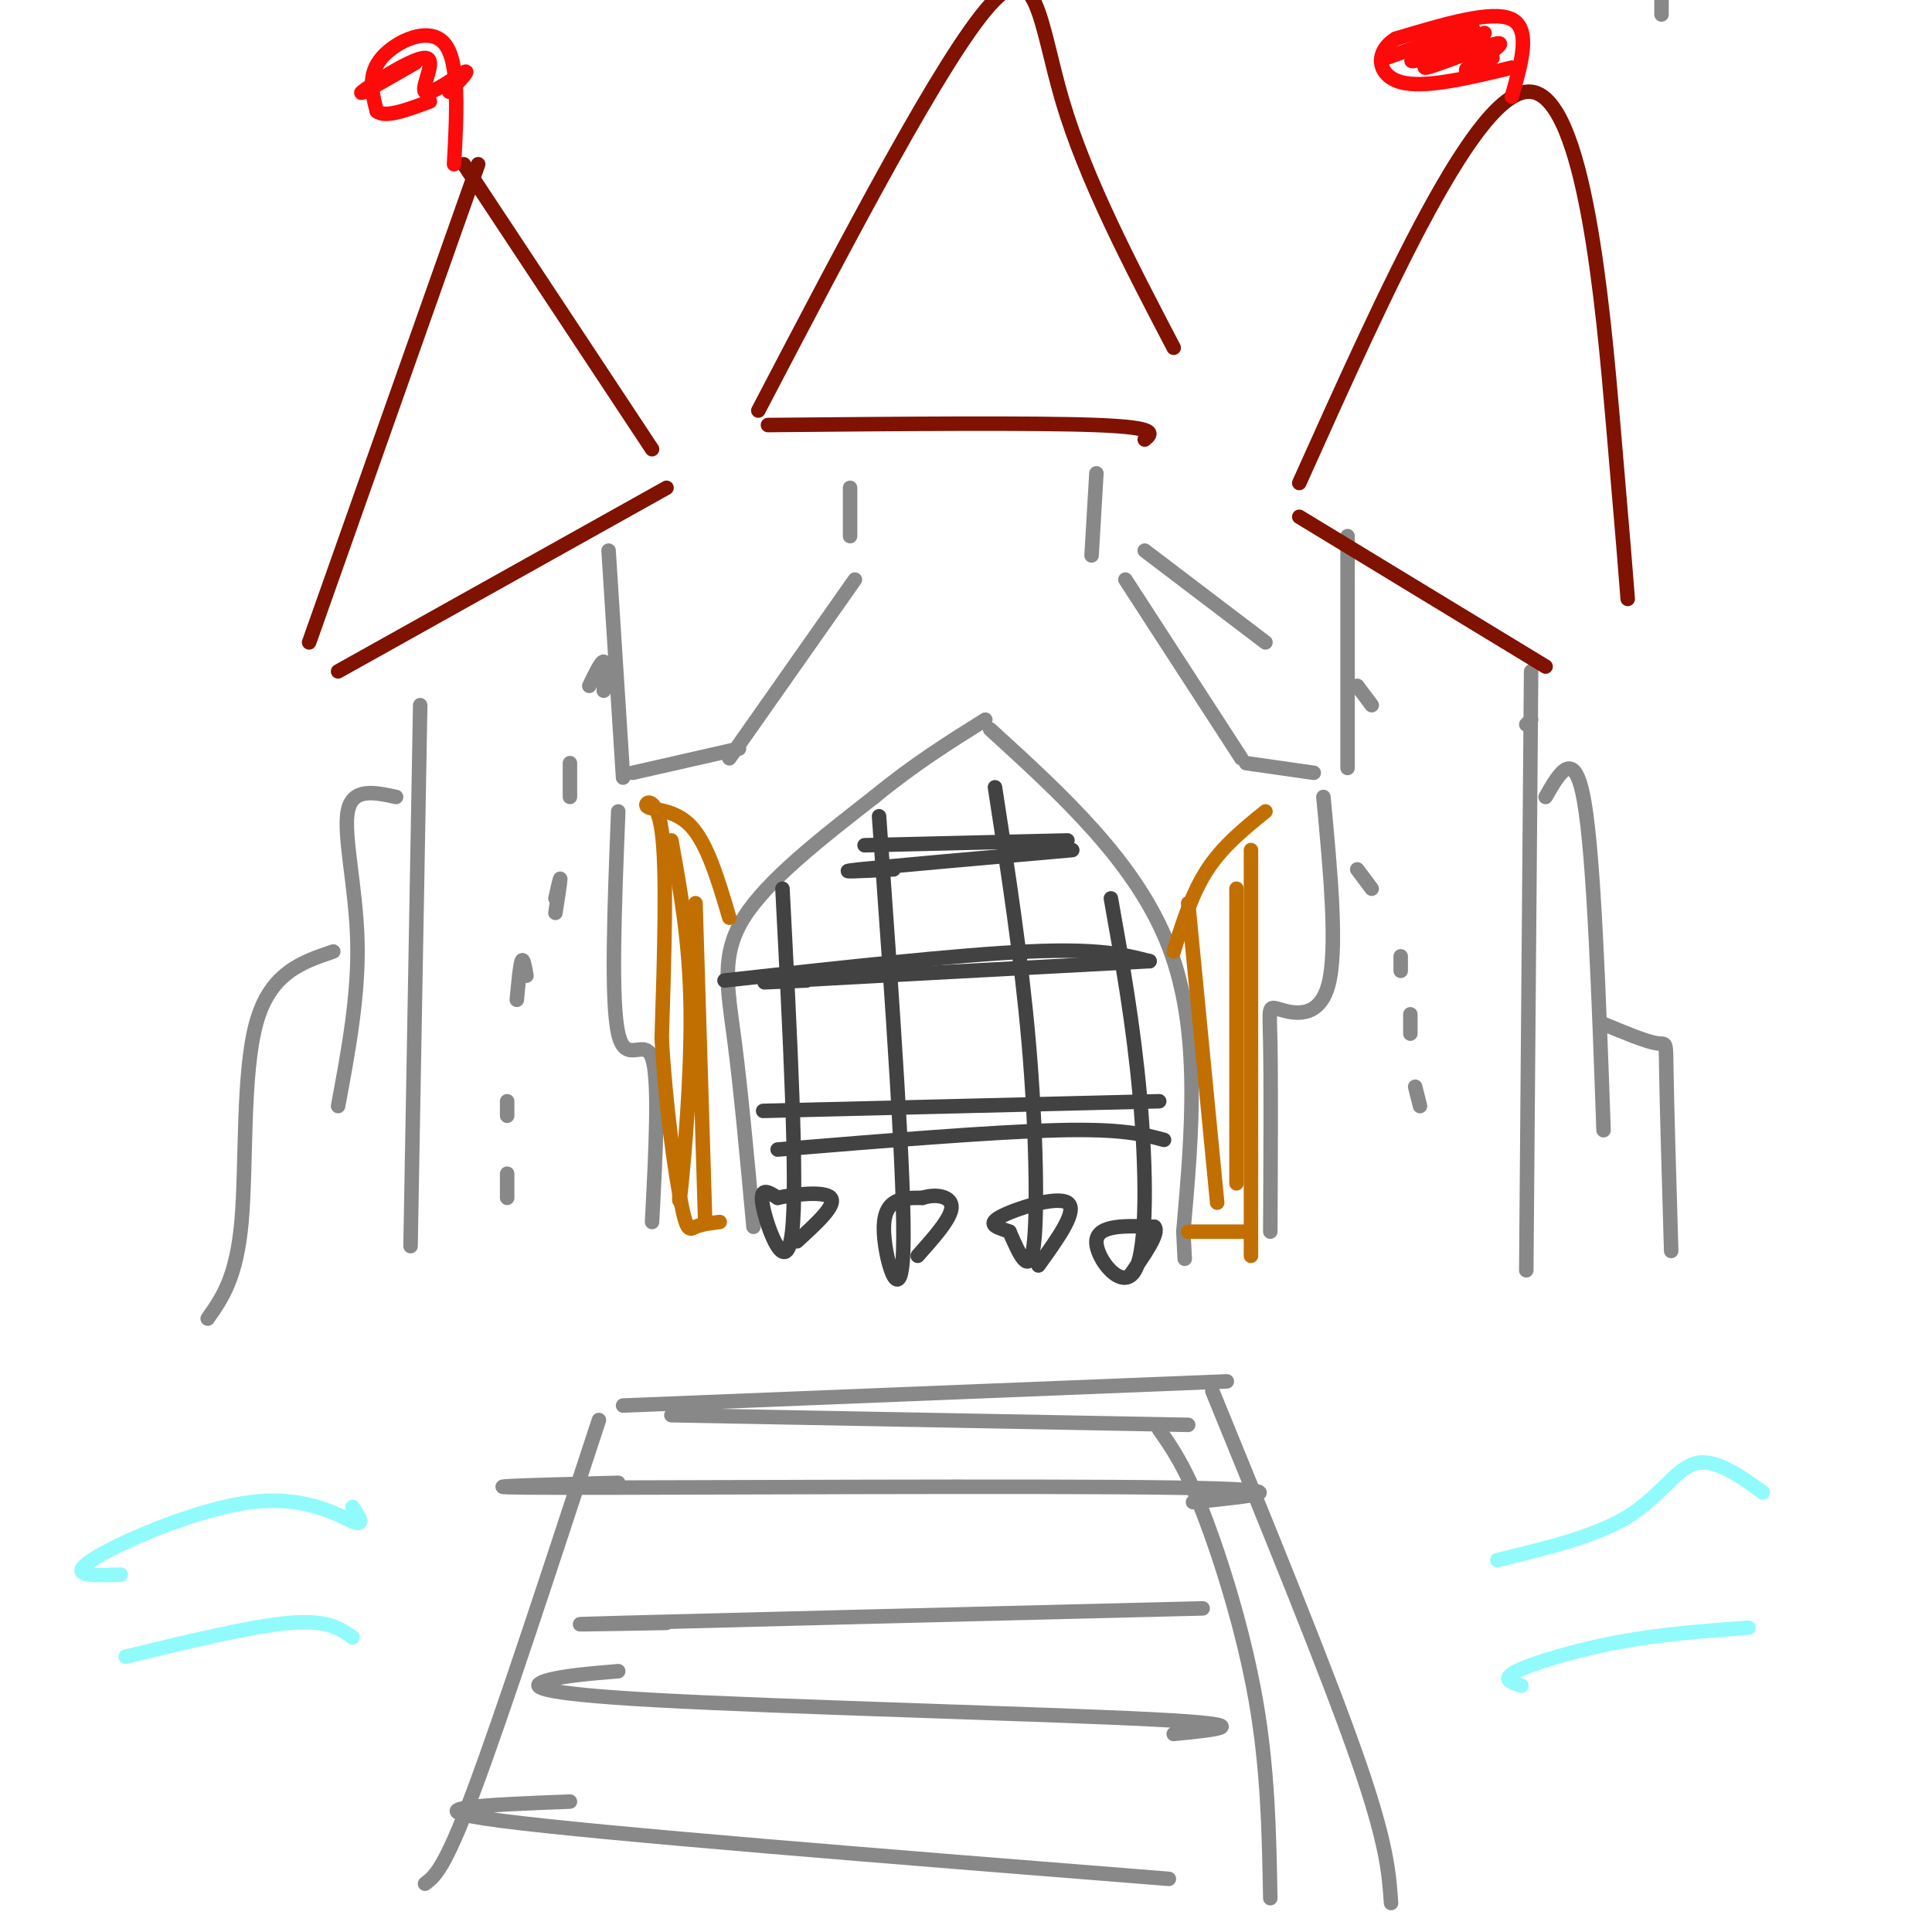<svg viewBox='0 0 400 400' version='1.1' xmlns='http://www.w3.org/2000/svg' xmlns:xlink='http://www.w3.org/1999/xlink'><g fill='none' stroke='rgb(136,136,136)' stroke-width='3' stroke-linecap='round' stroke-linejoin='round'><path d='M87,146c0.000,0.000 -2.000,112.000 -2,112'/><path d='M126,114c0.000,0.000 3.000,47.000 3,47'/><path d='M131,160c0.000,0.000 22.000,-5.000 22,-5'/><path d='M151,157c0.000,0.000 26.000,-37.000 26,-37'/><path d='M233,120c0.000,0.000 24.000,37.000 24,37'/><path d='M258,158c0.000,0.000 14.000,2.000 14,2'/><path d='M279,111c0.000,0.000 0.000,48.000 0,48'/><path d='M317,149c0.000,0.000 -1.000,1.000 -1,1'/><path d='M317,139c0.000,0.000 -1.000,124.000 -1,124'/><path d='M128,168c-0.778,19.622 -1.556,39.244 0,46c1.556,6.756 5.444,0.644 7,5c1.556,4.356 0.778,19.178 0,34'/><path d='M274,165c1.494,15.893 2.988,31.786 1,39c-1.988,7.214 -7.458,5.750 -10,5c-2.542,-0.750 -2.155,-0.786 -2,7c0.155,7.786 0.077,23.393 0,39'/><path d='M156,254c-1.311,-14.244 -2.622,-28.489 -4,-39c-1.378,-10.511 -2.822,-17.289 2,-25c4.822,-7.711 15.911,-16.356 27,-25'/><path d='M181,165c8.333,-6.833 15.667,-11.417 23,-16'/><path d='M205,151c15.167,13.833 30.333,27.667 37,45c6.667,17.333 4.833,38.167 3,59'/><path d='M245,255c0.500,9.833 0.250,4.917 0,0'/><path d='M344,0c0.000,0.000 0.000,3.000 0,3'/><path d='M176,111c0.000,0.000 0.000,-10.000 0,-10'/><path d='M227,98c0.000,0.000 -1.000,17.000 -1,17'/><path d='M237,114c0.000,0.000 25.000,19.000 25,19'/><path d='M320,165c3.000,-5.250 6.000,-10.500 8,1c2.000,11.500 3.000,39.750 4,68'/><path d='M332,212c4.444,1.844 8.889,3.689 11,4c2.111,0.311 1.889,-0.911 2,6c0.111,6.911 0.556,21.956 1,37'/><path d='M82,165c-4.533,-0.978 -9.067,-1.956 -10,3c-0.933,4.956 1.733,15.844 2,27c0.267,11.156 -1.867,22.578 -4,34'/><path d='M69,197c-6.578,2.222 -13.156,4.444 -16,15c-2.844,10.556 -1.956,29.444 -3,41c-1.044,11.556 -4.022,15.778 -7,20'/></g>
<g fill='none' stroke='rgb(194,111,1)' stroke-width='3' stroke-linecap='round' stroke-linejoin='round'><path d='M151,190c-2.274,-7.685 -4.548,-15.369 -8,-19c-3.452,-3.631 -8.083,-3.208 -9,-4c-0.917,-0.792 1.881,-2.798 3,5c1.119,7.798 0.560,25.399 0,43'/><path d='M137,215c0.786,14.036 2.750,27.625 4,34c1.250,6.375 1.786,5.536 3,5c1.214,-0.536 3.107,-0.768 5,-1'/><path d='M139,174c1.911,10.556 3.822,21.111 4,35c0.178,13.889 -1.378,31.111 -2,37c-0.622,5.889 -0.311,0.444 0,-5'/><path d='M144,187c0.000,0.000 2.000,66.000 2,66'/><path d='M243,197c1.917,-6.083 3.833,-12.167 7,-17c3.167,-4.833 7.583,-8.417 12,-12'/><path d='M246,255c0.000,0.000 12.000,0.000 12,0'/><path d='M259,176c0.000,0.000 0.000,84.000 0,84'/><path d='M246,187c0.000,0.000 6.000,62.000 6,62'/><path d='M256,184c0.000,0.000 0.000,61.000 0,61'/></g>
<g fill='none' stroke='rgb(66,66,66)' stroke-width='3' stroke-linecap='round' stroke-linejoin='round'><path d='M162,184c1.578,30.489 3.156,60.978 2,71c-1.156,10.022 -5.044,-0.422 -6,-5c-0.956,-4.578 1.022,-3.289 3,-2'/><path d='M161,248c3.222,-0.711 9.778,-1.489 11,0c1.222,1.489 -2.889,5.244 -7,9'/><path d='M182,169c2.733,38.422 5.467,76.844 5,90c-0.467,13.156 -4.133,1.044 -4,-5c0.133,-6.044 4.067,-6.022 8,-6'/><path d='M191,248c2.889,-0.933 6.111,-0.267 6,2c-0.111,2.267 -3.556,6.133 -7,10'/><path d='M206,163c2.733,17.644 5.467,35.289 7,53c1.533,17.711 1.867,35.489 1,42c-0.867,6.511 -2.933,1.756 -5,-3'/><path d='M209,255c-2.131,-0.810 -4.958,-1.333 -2,-3c2.958,-1.667 11.702,-4.476 14,-3c2.298,1.476 -1.851,7.238 -6,13'/><path d='M230,186c2.339,13.095 4.679,26.190 6,41c1.321,14.810 1.625,31.333 -1,36c-2.625,4.667 -8.179,-2.524 -8,-6c0.179,-3.476 6.089,-3.238 12,-3'/><path d='M239,254c1.167,1.167 -1.917,5.583 -5,10'/><path d='M158,230c0.000,0.000 82.000,-2.000 82,-2'/><path d='M161,238c22.333,-1.833 44.667,-3.667 58,-4c13.333,-0.333 17.667,0.833 22,2'/><path d='M150,203c24.167,-2.667 48.333,-5.333 63,-6c14.667,-0.667 19.833,0.667 25,2'/><path d='M167,203c-7.417,0.333 -14.833,0.667 -3,0c11.833,-0.667 42.917,-2.333 74,-4'/><path d='M179,175c0.000,0.000 42.000,-1.000 42,-1'/><path d='M185,180c-6.583,0.333 -13.167,0.667 -7,0c6.167,-0.667 25.083,-2.333 44,-4'/></g>
<g fill='none' stroke='rgb(127,18,1)' stroke-width='3' stroke-linecap='round' stroke-linejoin='round'><path d='M70,139c0.000,0.000 68.000,-38.000 68,-38'/><path d='M64,133c0.000,0.000 35.000,-99.000 35,-99'/><path d='M96,34c0.000,0.000 39.000,59.000 39,59'/><path d='M269,107c0.000,0.000 51.000,31.000 51,31'/><path d='M269,100c18.444,-41.067 36.889,-82.133 48,-81c11.111,1.133 14.889,44.467 17,69c2.111,24.533 2.556,30.267 3,36'/><path d='M159,88c27.500,-0.250 55.000,-0.500 68,0c13.000,0.500 11.500,1.750 10,3'/><path d='M157,85c19.111,-36.556 38.222,-73.111 48,-84c9.778,-10.889 10.222,3.889 15,20c4.778,16.111 13.889,33.556 23,51'/></g>
<g fill='none' stroke='rgb(253,10,10)' stroke-width='3' stroke-linecap='round' stroke-linejoin='round'><path d='M94,34c0.578,-10.644 1.156,-21.289 -2,-25c-3.156,-3.711 -10.044,-0.489 -13,3c-2.956,3.489 -1.978,7.244 -1,11'/><path d='M78,23c1.667,1.500 6.333,-0.250 11,-2'/><path d='M313,20c2.000,-7.000 4.000,-14.000 0,-16c-4.000,-2.000 -14.000,1.000 -24,4'/><path d='M289,8c-4.533,2.756 -3.867,7.644 1,9c4.867,1.356 13.933,-0.822 23,-3'/><path d='M287,12c9.067,-3.222 18.133,-6.444 18,-6c-0.133,0.444 -9.467,4.556 -12,6c-2.533,1.444 1.733,0.222 6,-1'/><path d='M299,11c3.742,-1.590 10.097,-5.064 8,-4c-2.097,1.064 -12.644,6.667 -12,7c0.644,0.333 12.481,-4.603 15,-5c2.519,-0.397 -4.280,3.744 -6,5c-1.720,1.256 1.640,-0.372 5,-2'/><path d='M86,13c-6.190,3.579 -12.380,7.158 -11,6c1.380,-1.158 10.329,-7.053 13,-7c2.671,0.053 -0.935,6.053 0,7c0.935,0.947 6.410,-3.158 8,-4c1.590,-0.842 -0.705,1.579 -3,4'/></g>
<g fill='none' stroke='rgb(136,136,136)' stroke-width='3' stroke-linecap='round' stroke-linejoin='round'><path d='M122,142c1.250,-2.583 2.500,-5.167 3,-5c0.500,0.167 0.250,3.083 0,6'/><path d='M118,158c0.000,0.000 0.000,7.000 0,7'/><path d='M115,186c0.500,-2.250 1.000,-4.500 1,-4c0.000,0.500 -0.500,3.750 -1,7'/><path d='M109,202c-0.333,-1.917 -0.667,-3.833 -1,-3c-0.333,0.833 -0.667,4.417 -1,8'/><path d='M105,228c0.000,0.000 0.000,3.000 0,3'/><path d='M105,243c0.000,0.000 0.000,5.000 0,5'/><path d='M281,142c0.000,0.000 3.000,4.000 3,4'/><path d='M281,180c0.000,0.000 3.000,4.000 3,4'/><path d='M290,198c0.000,0.000 0.000,3.000 0,3'/><path d='M292,210c0.000,0.000 0.000,4.000 0,4'/><path d='M293,225c0.000,0.000 1.000,4.000 1,4'/><path d='M129,291c0.000,0.000 125.000,-5.000 125,-5'/><path d='M124,294c-10.000,30.500 -20.000,61.000 -26,77c-6.000,16.000 -8.000,17.500 -10,19'/><path d='M240,296c2.644,3.756 5.289,7.511 9,17c3.711,9.489 8.489,24.711 11,39c2.511,14.289 2.756,27.644 3,41'/><path d='M251,288c11.917,29.167 23.833,58.333 30,76c6.167,17.667 6.583,23.833 7,30'/><path d='M139,293c0.000,0.000 107.000,2.000 107,2'/><path d='M128,307c-18.556,0.489 -37.111,0.978 -11,1c26.111,0.022 96.889,-0.422 126,0c29.111,0.422 16.556,1.711 4,3'/><path d='M138,336c-13.750,0.250 -27.500,0.500 -9,0c18.500,-0.500 69.250,-1.750 120,-3'/><path d='M128,346c-5.899,0.494 -11.798,0.988 -15,2c-3.202,1.012 -3.708,2.542 23,4c26.708,1.458 80.631,2.845 103,4c22.369,1.155 13.185,2.077 4,3'/><path d='M118,373c-17.333,0.667 -34.667,1.333 -14,4c20.667,2.667 79.333,7.333 138,12'/></g>
<g fill='none' stroke='rgb(145,251,251)' stroke-width='3' stroke-linecap='round' stroke-linejoin='round'><path d='M310,323c10.156,-2.444 20.311,-4.889 27,-9c6.689,-4.111 9.911,-9.889 14,-11c4.089,-1.111 9.044,2.444 14,6'/><path d='M315,349c-2.156,-0.667 -4.311,-1.333 -1,-3c3.311,-1.667 12.089,-4.333 21,-6c8.911,-1.667 17.956,-2.333 27,-3'/><path d='M25,326c-5.643,0.226 -11.286,0.452 -6,-3c5.286,-3.452 21.500,-10.583 33,-12c11.500,-1.417 18.286,2.881 21,4c2.714,1.119 1.357,-0.940 0,-3'/><path d='M26,343c13.083,-3.167 26.167,-6.333 34,-7c7.833,-0.667 10.417,1.167 13,3'/></g>
</svg>